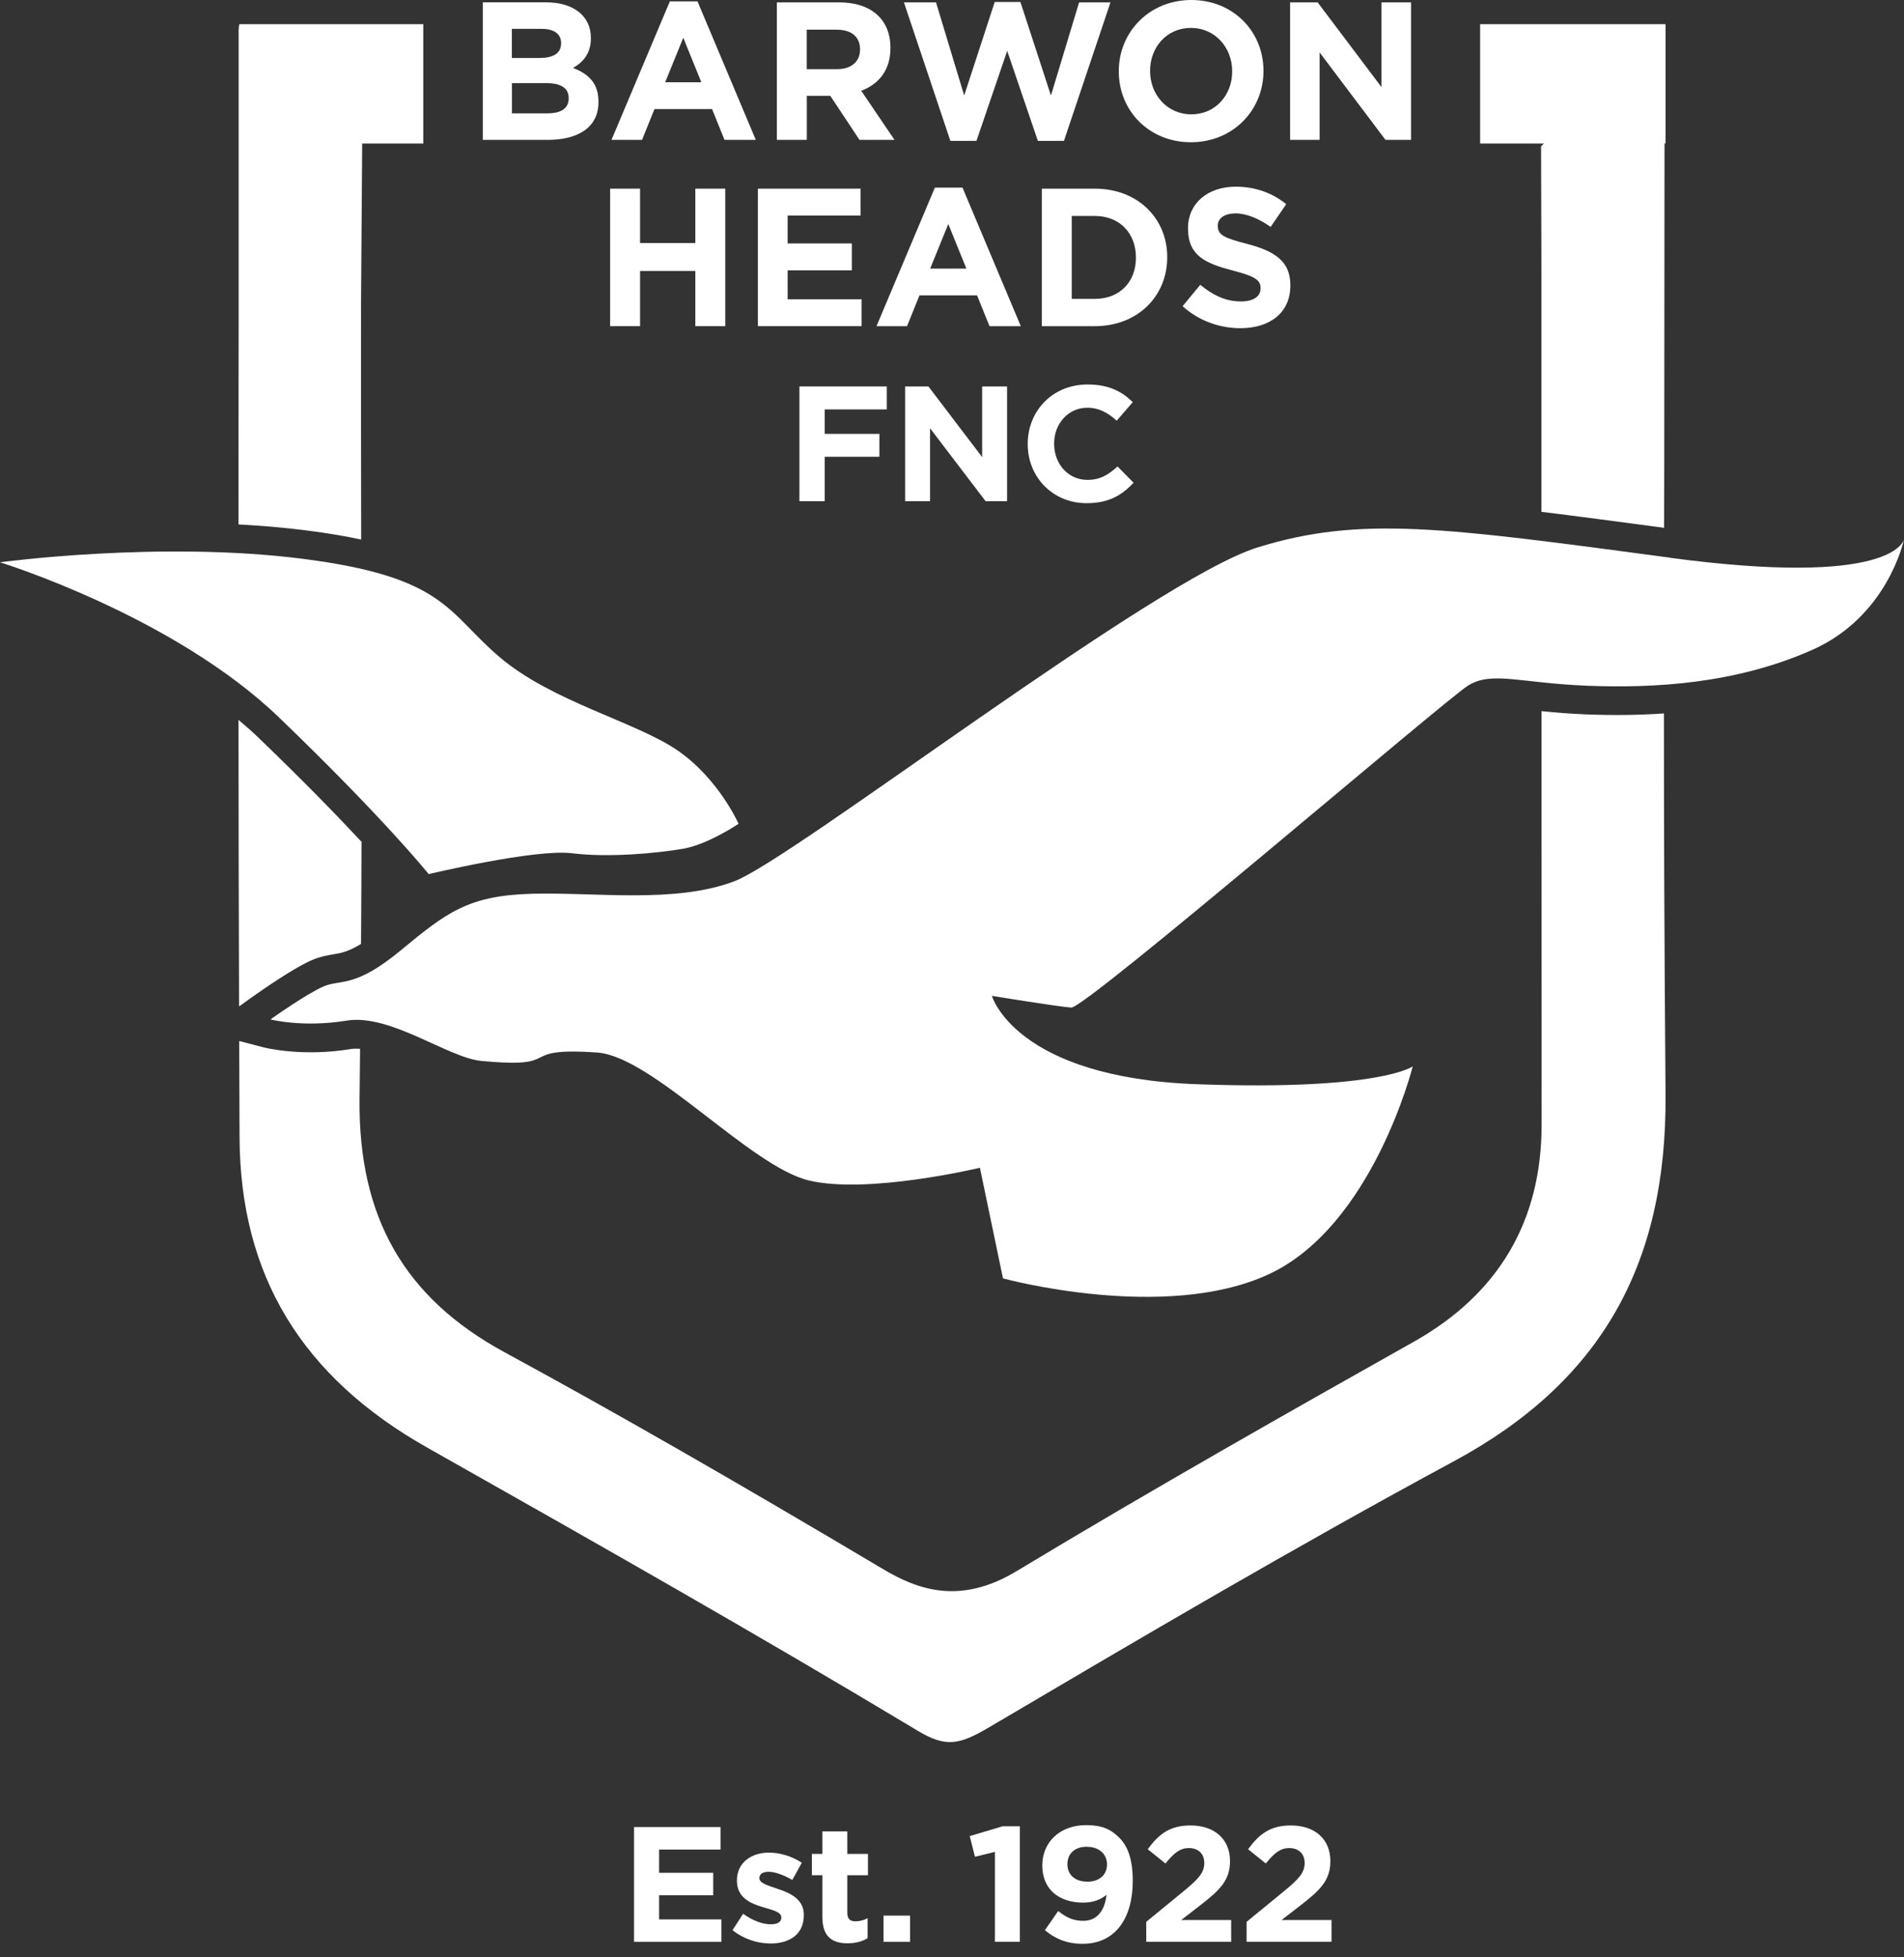 <svg xmlns="http://www.w3.org/2000/svg" width="108" height="111" viewBox="0 0 108 111" fill="none"><rect x="0" y="0" width="108" height="111" fill="#333333" stroke="none"/><g clip-path="url(#clip0_98_176)"><path d="M33.947 5.793V5.77C33.947 4.721 33.394 4.199 32.503 3.853C33.056 3.542 33.517 3.05 33.517 2.17V2.147C33.517 0.922 32.545 0.131 30.97 0.131H27.386V7.933H31.059C32.803 7.933 33.947 7.218 33.947 5.793ZM29.038 1.636H30.713C31.431 1.636 31.827 1.925 31.827 2.439V2.462C31.827 3.042 31.351 3.288 30.602 3.288H29.034V1.64L29.038 1.636ZM29.038 4.714H31.001C31.873 4.714 32.257 5.036 32.257 5.559V5.582C32.257 6.162 31.804 6.427 31.055 6.427H29.038V4.71V4.714Z" fill="white"></path><path d="M37.124 6.185H40.39L41.096 7.933H42.871L39.564 0.077H37.996L34.685 7.933H36.418L37.124 6.185ZM38.757 2.14L39.783 4.667H37.731L38.757 2.14Z" fill="white"></path><path d="M45.76 5.436H47.097L48.753 7.933H50.739L48.852 5.148C49.836 4.779 50.508 3.987 50.508 2.731V2.708C50.508 1.103 49.417 0.134 47.596 0.134H44.066V7.933H45.764V5.436H45.76ZM45.76 1.683H47.446C48.272 1.683 48.783 2.063 48.783 2.797V2.82C48.783 3.477 48.307 3.922 47.481 3.922H45.76V1.683Z" fill="white"></path><path d="M55.387 7.99L57.131 2.885L58.871 7.99H60.35L62.989 0.134H61.21L59.612 5.417L57.88 0.111H56.424L54.691 5.417L53.093 0.134H51.273L53.908 7.99H55.387Z" fill="white"></path><path d="M67.553 8.067C69.934 8.067 71.667 6.25 71.667 4.034V4.011C71.667 1.794 69.957 0 67.576 0C65.194 0 63.461 1.817 63.461 4.034V4.057C63.461 6.273 65.171 8.067 67.553 8.067ZM65.236 4.011C65.236 2.674 66.185 1.583 67.553 1.583C68.92 1.583 69.892 2.697 69.892 4.034V4.057C69.892 5.393 68.943 6.484 67.576 6.484C66.208 6.484 65.236 5.37 65.236 4.034V4.011Z" fill="white"></path><path d="M74.852 2.973L78.589 7.933H80.038V0.134H78.359V4.936L74.74 0.134H73.177V7.933H74.852V2.973Z" fill="white"></path><path d="M36.306 15.366H39.441V18.497H41.139V10.699H39.441V13.783H36.306V10.699H34.608V18.497H36.306V15.366Z" fill="white"></path><path d="M48.872 16.972H44.677V15.331H48.318V13.806H44.677V12.224H48.814V10.699H42.99V18.497H48.872V16.972Z" fill="white"></path><path d="M53.028 10.641L49.717 18.497H51.449L52.156 16.749H55.421L56.128 18.497H57.903L54.596 10.641H53.028ZM52.763 15.232L53.789 12.704L54.815 15.232H52.763Z" fill="white"></path><path d="M59.094 10.699V18.497H62.105C64.533 18.497 66.208 16.791 66.208 14.598V14.575C66.208 12.381 64.529 10.699 62.105 10.699H59.094ZM64.433 14.598V14.621C64.433 16.004 63.496 16.949 62.105 16.949H60.792V12.247H62.105C63.496 12.247 64.433 13.215 64.433 14.598Z" fill="white"></path><path d="M70.065 12.101C70.714 12.101 71.39 12.389 72.074 12.869L72.958 11.578C72.174 10.944 71.213 10.587 70.092 10.587C68.513 10.587 67.387 11.524 67.387 12.938V12.961C67.387 14.509 68.39 14.943 69.946 15.347C71.237 15.681 71.502 15.904 71.502 16.338V16.361C71.502 16.818 71.083 17.095 70.388 17.095C69.504 17.095 68.778 16.726 68.083 16.15L67.08 17.364C68.006 18.201 69.185 18.612 70.357 18.612C72.024 18.612 73.192 17.744 73.192 16.196V16.173C73.192 14.813 72.308 14.244 70.745 13.833C69.408 13.488 69.078 13.322 69.078 12.808V12.784C69.078 12.404 69.42 12.105 70.069 12.105" fill="white"></path><path d="M14.701 41.872C14.325 41.511 13.933 41.162 13.53 40.824C13.53 45.891 13.541 50.961 13.56 57.073L14.39 56.482C14.763 56.217 16.684 54.864 17.759 54.419C18.197 54.238 18.593 54.173 18.912 54.119C19.307 54.054 19.741 53.985 20.479 53.528C20.494 51.415 20.502 49.586 20.506 47.738C19.165 46.298 17.256 44.331 14.701 41.872Z" fill="white"></path><path d="M20.487 30.594C20.479 26.122 20.475 21.654 20.479 17.183L20.544 8.14H24.009V1.371H13.572C13.522 1.64 13.537 1.867 13.537 2.059V18.07C13.53 22.427 13.53 26.226 13.53 29.741C14.805 29.806 16.096 29.918 17.371 30.079C18.558 30.229 19.584 30.405 20.491 30.598" fill="white"></path><path d="M94.474 62.098C94.401 52.49 94.382 46.909 94.382 40.459C92.984 40.555 91.516 40.574 89.972 40.513C88.992 40.474 88.159 40.401 87.44 40.328C87.44 42.591 87.44 44.857 87.44 47.12C87.44 56.305 87.441 54.599 87.444 63.788C87.444 69.243 85.009 73.38 80.203 76.085C73.338 79.945 65.367 84.455 57.661 89.1C54.434 91.047 52.018 90.133 50.086 88.981C41.473 83.864 34.854 80.072 28.623 76.688C22.934 73.599 20.322 69.032 20.395 62.317C20.406 61.306 20.414 60.369 20.425 59.478C20.245 59.467 20.072 59.463 19.918 59.489C17.129 59.95 15.017 59.413 14.928 59.39L13.568 59.036C13.572 60.757 13.58 62.559 13.588 64.468C13.614 72.305 17.102 78.071 24.252 82.104C33.74 87.46 43.01 92.715 52.068 98.158C53.643 99.103 54.407 98.949 56.059 97.981C64.587 92.953 73.411 87.755 82.458 82.873C90.733 78.413 94.547 71.809 94.474 62.098Z" fill="white"></path><path d="M87.413 8.294L87.433 15.209C87.433 19.814 87.433 24.42 87.433 29.026C89.43 29.268 91.677 29.572 94.259 29.914L94.393 29.933C94.393 28.746 94.397 27.497 94.401 26.165C94.409 21.063 94.413 13.238 94.416 8.136H94.474V1.371H83.956V8.14H87.575L87.417 8.294H87.413Z" fill="white"></path><path d="M24.313 49.571C24.313 49.571 30.363 48.126 32.445 48.388C34.527 48.649 37.343 48.38 38.761 48.13C40.178 47.88 41.892 46.717 41.892 46.717C41.892 46.717 40.785 44.189 38.45 42.568C36.114 40.947 31.293 39.794 28.323 37.251C25.35 34.712 25.258 32.722 17.164 31.689C9.07 30.655 0 31.888 0 31.888C0 31.888 9.823 34.908 15.835 40.693C21.847 46.478 24.313 49.567 24.313 49.567" fill="white"></path><path d="M94.743 31.627C81.912 29.914 77.179 29.234 71.337 31.043C65.494 32.852 45.022 48.687 41.669 49.97C38.315 51.253 33.809 50.589 30.186 50.685C26.564 50.781 25.331 51.745 22.73 53.896C20.129 56.047 19.349 55.529 18.389 55.925C17.429 56.324 15.343 57.811 15.343 57.811C15.343 57.811 17.175 58.287 19.653 57.88C22.131 57.469 25.4 59.985 27.309 60.166C32.176 60.623 29.115 59.359 33.874 59.689C37.009 59.908 42.533 66.124 45.86 66.938C49.186 67.753 55.583 66.224 55.583 66.224L56.892 72.497C56.892 72.497 66.051 75.001 71.959 72.266C77.867 69.531 80.134 60.473 80.134 60.473C80.134 60.473 78.286 61.86 67.929 61.487C57.572 61.114 56.263 56.474 56.263 56.474C56.263 56.474 59.954 57.081 60.765 57.139C61.579 57.196 81.931 39.721 83.272 38.88C84.613 38.042 86.199 38.734 90.037 38.888C93.875 39.037 98.442 38.776 102.779 36.863C107.016 34.992 107.961 30.77 108 30.586C107.961 30.755 107.159 33.291 94.747 31.635" fill="white"></path><path d="M46.778 25.903H49.882V24.605H46.778V23.218H50.301V21.916H45.345V28.423H46.778V25.903Z" fill="white"></path><path d="M52.755 24.286L55.906 28.423H57.123V21.916H55.71V25.922L52.663 21.916H51.342V28.423H52.755V24.286Z" fill="white"></path><path d="M61.633 28.535C62.889 28.535 63.631 28.089 64.299 27.375L63.389 26.453C62.878 26.917 62.421 27.213 61.679 27.213C60.565 27.213 59.793 26.284 59.793 25.169V25.15C59.793 24.036 60.584 23.122 61.679 23.122C62.328 23.122 62.839 23.402 63.343 23.856L64.253 22.807C63.65 22.212 62.912 21.804 61.687 21.804C59.689 21.804 58.295 23.318 58.295 25.169V25.189C58.295 27.056 59.716 28.535 61.633 28.535Z" fill="white"></path><path d="M35.964 110.121V103.613H40.874V104.888H37.386V106.206H40.455V107.481H37.386V108.849H40.92V110.121H35.964Z" fill="white"></path><path d="M43.69 110.213C42.994 110.213 42.211 109.982 41.55 109.46L42.153 108.53C42.691 108.922 43.259 109.126 43.724 109.126C44.131 109.126 44.319 108.976 44.319 108.753V108.734C44.319 108.426 43.836 108.323 43.286 108.157C42.591 107.954 41.8 107.627 41.8 106.659V106.64C41.8 105.626 42.618 105.061 43.62 105.061C44.25 105.061 44.942 105.276 45.48 105.637L44.942 106.613C44.45 106.325 43.958 106.148 43.593 106.148C43.252 106.148 43.075 106.298 43.075 106.494V106.513C43.075 106.794 43.547 106.921 44.089 107.109C44.784 107.339 45.595 107.677 45.595 108.588V108.607C45.595 109.713 44.769 110.217 43.69 110.217" fill="white"></path><path d="M48.095 110.205C47.231 110.205 46.647 109.859 46.647 108.707V106.344H46.052V105.134H46.647V103.859H48.061V105.134H49.233V106.344H48.061V108.473C48.061 108.799 48.199 108.957 48.518 108.957C48.779 108.957 49.01 108.891 49.213 108.78V109.913C48.917 110.09 48.572 110.201 48.099 110.201" fill="white"></path><path d="M51.622 108.634H50.116V110.121H51.622V108.634Z" fill="white"></path><path d="M56.873 103.567H57.849V110.12H56.435V105.019L55.302 105.296L55.006 104.124L56.873 103.567Z" fill="white"></path><path d="M61.41 110.232C60.461 110.232 59.82 109.917 59.27 109.46L60.023 108.373C60.496 108.753 60.895 108.93 61.445 108.93C62.244 108.93 62.67 108.327 62.766 107.451C62.451 107.72 62.013 107.896 61.445 107.896C60.031 107.896 59.121 107.116 59.121 105.787C59.121 104.458 60.135 103.502 61.602 103.502C62.474 103.502 62.989 103.717 63.481 104.208C63.946 104.673 64.253 105.38 64.253 106.671C64.253 108.791 63.258 110.232 61.41 110.232ZM61.652 104.727C60.945 104.727 60.546 105.134 60.546 105.722C60.546 106.31 60.972 106.709 61.679 106.709C62.386 106.709 62.793 106.298 62.793 105.733C62.793 105.169 62.367 104.731 61.648 104.731" fill="white"></path><path d="M66.105 105.676L65.102 104.869C65.744 103.997 66.366 103.521 67.53 103.521C68.917 103.521 69.769 104.32 69.769 105.538C69.769 106.625 69.213 107.174 68.06 108.065L67 108.884H69.835V110.121H65.018V108.987L67.184 107.212C67.991 106.544 68.31 106.191 68.31 105.649C68.31 105.107 67.949 104.804 67.438 104.804C66.927 104.804 66.593 105.084 66.109 105.676" fill="white"></path><path d="M71.798 105.676L70.795 104.869C71.436 103.997 72.059 103.521 73.223 103.521C74.61 103.521 75.462 104.32 75.462 105.538C75.462 106.625 74.905 107.174 73.753 108.065L72.693 108.884H75.528V110.121H70.71V108.987L72.877 107.212C73.684 106.544 74.003 106.191 74.003 105.649C74.003 105.107 73.641 104.804 73.131 104.804C72.62 104.804 72.285 105.084 71.801 105.676" fill="white"></path></g><defs><clipPath id="clip0_98_176"><rect width="108" height="110.232" fill="white"></rect></clipPath></defs></svg>
